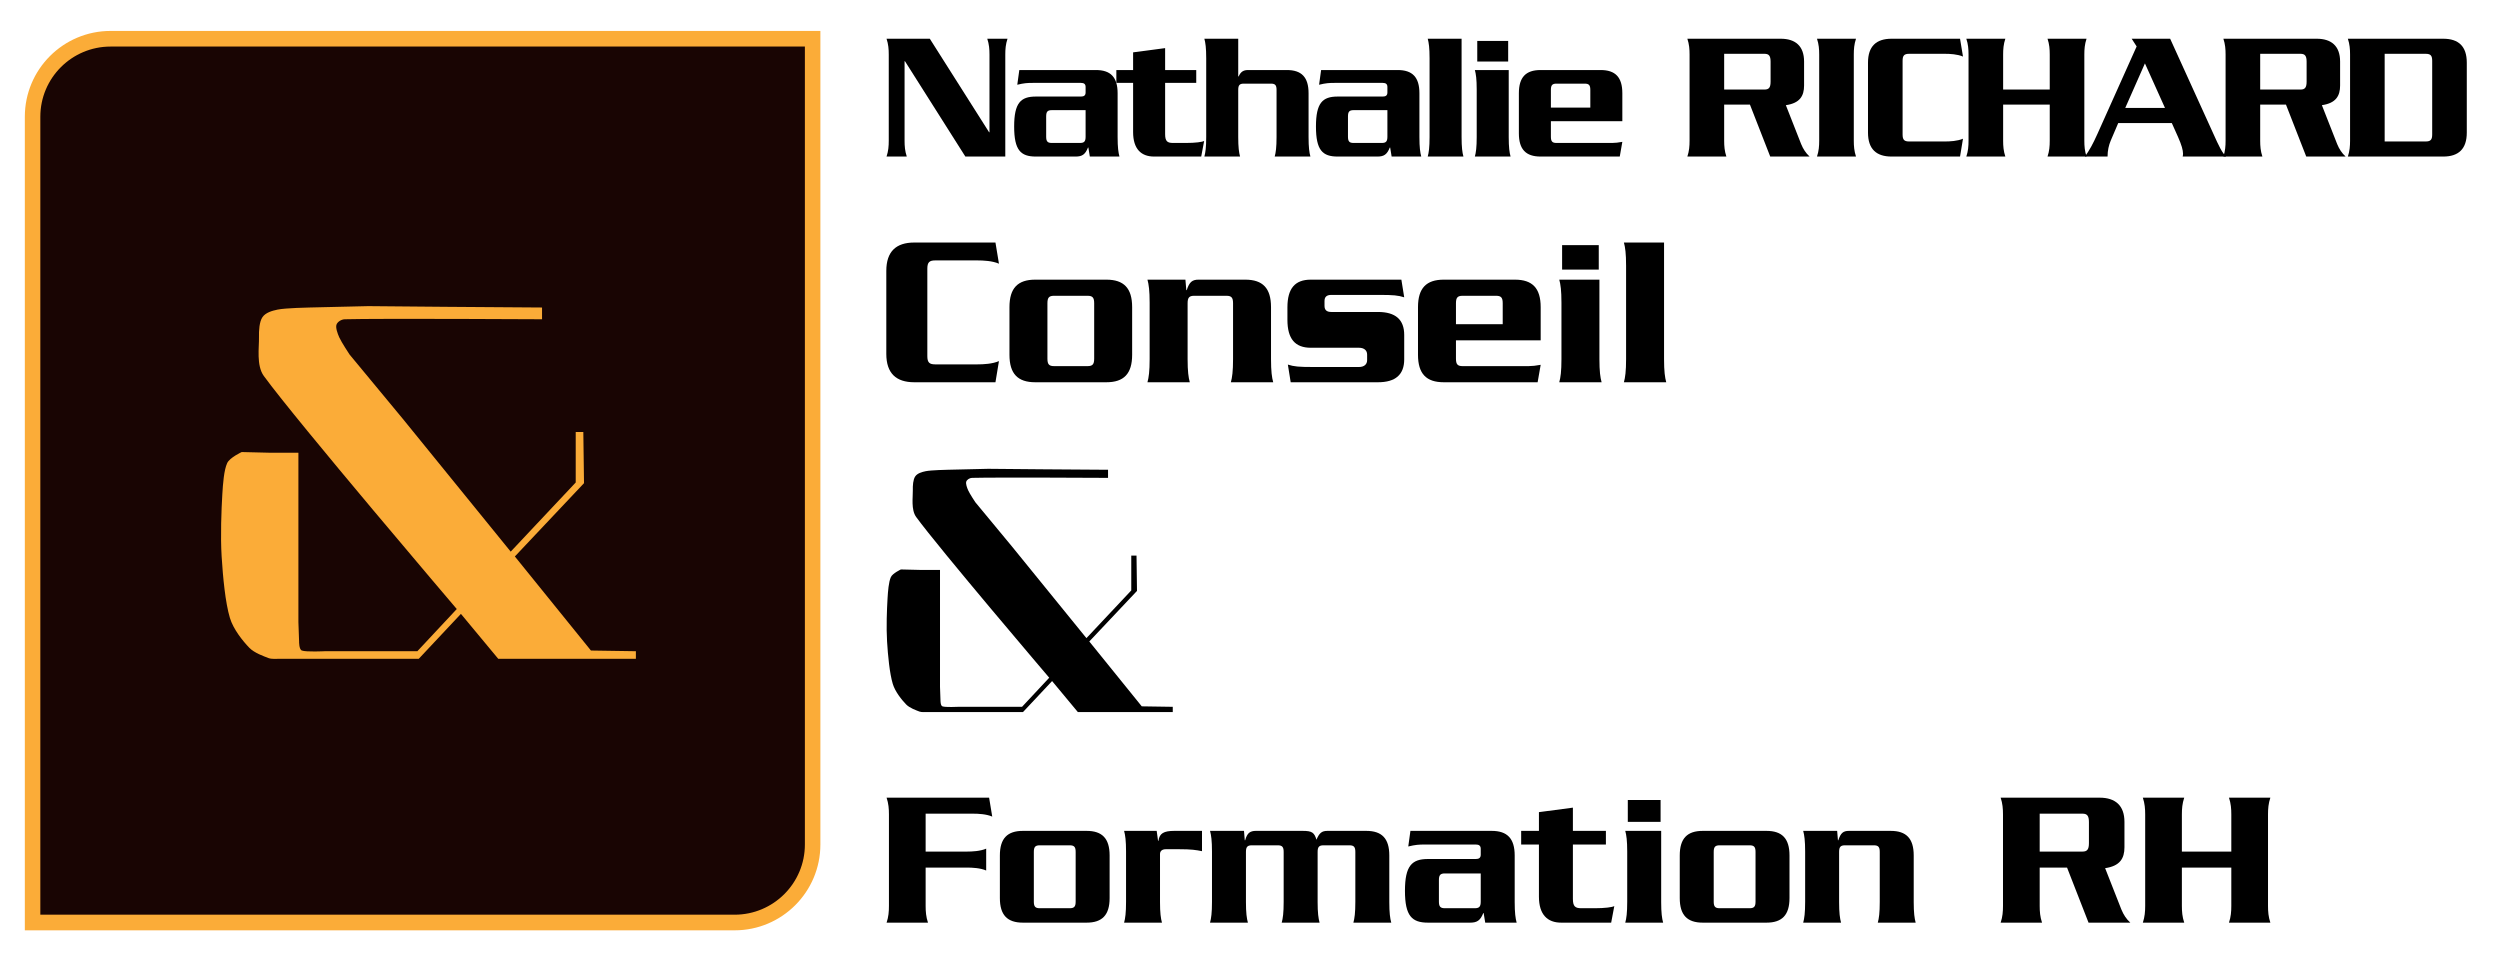 <?xml version="1.0" encoding="UTF-8" standalone="no"?>
<!DOCTYPE svg PUBLIC "-//W3C//DTD SVG 1.1//EN" "http://www.w3.org/Graphics/SVG/1.1/DTD/svg11.dtd">
<svg width="100%" height="100%" viewBox="0 0 1286 490" version="1.1" xmlns="http://www.w3.org/2000/svg" xmlns:xlink="http://www.w3.org/1999/xlink" xml:space="preserve" xmlns:serif="http://www.serif.com/" style="fill-rule:evenodd;clip-rule:evenodd;stroke-miterlimit:1.5;">
    <g id="Esperluette" transform="matrix(0.683,0,0,0.683,-47.674,-26.7)">
        <g transform="matrix(2.538,0,0,2.559,-129.005,-190.186)">
            <path d="M319.479,101L111.148,101C98.372,101 88,111.287 88,123.957L88,361.104L296.331,361.104C309.107,361.104 319.479,350.817 319.479,338.147L319.479,101Z" style="fill:rgb(25,5,3);stroke:rgb(251,172,56);stroke-width:4.6px;"/>
        </g>
        <g id="Esperluette1" serif:id="Esperluette" transform="matrix(10.417,0,0,10.417,-656.01,-4845.2)">
            <path d="M115.65,515.96L112.4,515.91L106.9,509.11L111.9,503.81L111.85,500.11L111.3,500.11L111.3,503.76L106.6,508.76L98.8,499.16L94.95,494.51C94.95,494.51 94.358,493.618 94.2,493.26C94.076,492.979 93.933,492.577 94,492.36C94.067,492.143 94.36,491.966 94.6,491.96C97.078,491.893 108.865,491.96 108.865,491.96L108.865,491.11L101.9,491.06L96.3,491.01L92.05,491.11C92.05,491.11 90.317,491.143 89.75,491.26C89.348,491.343 88.875,491.477 88.65,491.81C88.425,492.143 88.388,492.77 88.4,493.26C88.417,493.968 88.197,495.299 88.75,496.06C91.133,499.335 102.7,512.91 102.7,512.91L99.85,515.96L93.15,515.96C93.15,515.96 91.808,516.027 91.5,515.91C91.288,515.83 91.3,515.26 91.3,515.26L91.25,513.86L91.25,501.61L89.2,501.61L87.15,501.56C87.15,501.56 86.284,501.96 86.1,502.36C85.867,502.868 85.795,503.852 85.75,504.61C85.683,505.735 85.608,507.618 85.7,509.11C85.792,510.602 85.967,512.46 86.3,513.56C86.548,514.378 87.233,515.227 87.7,515.71C88.068,516.091 88.758,516.327 89.1,516.46C89.302,516.539 89.75,516.51 89.75,516.51L99.95,516.51L103,513.26L105.7,516.51L115.65,516.51L115.65,515.96Z" style="fill:rgb(251,172,56);"/>
        </g>
    </g>
    <g id="Esperluette2" serif:id="Esperluette" transform="matrix(4.907,0,0,4.907,35.775,-2168.23)">
        <path d="M115.65,515.96L112.4,515.91L106.9,509.11L111.9,503.81L111.85,500.11L111.3,500.11L111.3,503.76L106.6,508.76L98.8,499.16L94.95,494.51C94.95,494.51 94.358,493.618 94.2,493.26C94.076,492.979 93.933,492.577 94,492.36C94.067,492.143 94.36,491.966 94.6,491.96C97.078,491.893 108.865,491.96 108.865,491.96L108.865,491.11L101.9,491.06L96.3,491.01L92.05,491.11C92.05,491.11 90.317,491.143 89.75,491.26C89.348,491.343 88.875,491.477 88.65,491.81C88.425,492.143 88.388,492.77 88.4,493.26C88.417,493.968 88.197,495.299 88.75,496.06C91.133,499.335 102.7,512.91 102.7,512.91L99.85,515.96L93.15,515.96C93.15,515.96 91.808,516.027 91.5,515.91C91.288,515.83 91.3,515.26 91.3,515.26L91.25,513.86L91.25,501.61L89.2,501.61L87.15,501.56C87.15,501.56 86.284,501.96 86.1,502.36C85.867,502.868 85.795,503.852 85.75,504.61C85.683,505.735 85.608,507.618 85.7,509.11C85.792,510.602 85.967,512.46 86.3,513.56C86.548,514.378 87.233,515.227 87.7,515.71C88.068,516.091 88.758,516.327 89.1,516.46C89.302,516.539 89.75,516.51 89.75,516.51L99.95,516.51L103,513.26L105.7,516.51L115.65,516.51L115.65,515.96Z"/>
    </g>
    <g transform="matrix(1.67,0,0,1.67,386.703,259.212)">
        <path d="M54.281,128.982C53.679,127.185 53.559,125.559 53.559,123.814L53.559,112.017L66.253,112.017C67.937,112.017 70.404,112.137 72.209,112.92L72.209,106.188C70.404,106.971 67.937,107.091 66.253,107.091L53.559,107.091L53.559,95.413L68.118,95.413C69.802,95.413 72.269,95.533 74.074,96.316L73.111,90.487L41.534,90.487C42.136,92.289 42.256,93.911 42.256,95.653L42.256,123.814C42.256,125.559 42.136,127.185 41.534,128.982L54.281,128.982Z" style="fill-rule:nonzero;"/>
        <path d="M88.694,124.538C87.309,124.538 86.888,123.996 86.888,122.492L86.888,107.205C86.888,105.7 87.309,105.159 88.694,105.159L97.964,105.159C99.348,105.159 99.77,105.7 99.77,107.205L99.77,122.492C99.77,123.996 99.348,124.538 97.964,124.538L88.694,124.538ZM103.136,128.982C107.946,128.982 110.23,126.64 110.23,121.408L110.23,108.288C110.23,103.056 107.946,100.714 103.136,100.714L83.521,100.714C78.712,100.714 76.427,103.056 76.427,108.288L76.427,121.408C76.427,126.64 78.712,128.982 83.521,128.982L103.136,128.982Z" style="fill-rule:nonzero;"/>
        <path d="M138.686,100.714L130.143,100.714C126.894,100.714 125.571,101.495 125.271,103.778L125.15,103.778L124.729,100.714L114.689,100.714C115.05,102.036 115.291,103.718 115.291,107.084L115.291,122.611C115.291,125.981 115.05,127.666 114.689,128.982L126.353,128.982C125.992,127.666 125.751,125.981 125.751,122.611L125.751,107.866C125.751,106.903 126.413,106.362 127.556,106.362L131.527,106.362C135.558,106.362 136.821,106.603 138.686,106.964L138.686,100.714Z" style="fill-rule:nonzero;"/>
        <path d="M141.16,100.714C141.521,102.036 141.762,103.717 141.762,107.084L141.762,122.611C141.762,125.981 141.521,127.666 141.16,128.982L152.824,128.982C152.463,127.666 152.222,125.981 152.222,122.611L152.222,107.205C152.222,105.7 152.643,105.159 154.028,105.159L162.035,105.159C163.419,105.159 163.841,105.7 163.841,107.205L163.841,122.611C163.841,125.981 163.6,127.666 163.238,128.982L174.903,128.982C174.542,127.666 174.301,125.981 174.301,122.611L174.301,107.205C174.301,105.7 174.722,105.159 176.107,105.159L184.113,105.159C185.498,105.159 185.919,105.7 185.919,107.205L185.919,122.611C185.919,125.981 185.679,127.666 185.317,128.982L196.981,128.982C196.621,127.666 196.38,125.981 196.38,122.611L196.38,108.288C196.38,103.056 194.095,100.714 189.286,100.714L177.311,100.714C175.565,100.714 174.783,101.375 173.88,103.597L174,103.597C173.279,101.195 172.618,100.714 169.672,100.714L155.232,100.714C154.389,100.714 153.727,100.894 153.185,101.315C152.704,101.737 152.282,102.459 151.982,103.602L151.861,103.602L151.621,100.714L141.16,100.714Z" style="fill-rule:nonzero;"/>
        <path d="M235.003,108.293C235.003,103.056 232.718,100.714 227.909,100.714L202.884,100.714L202.222,105.521C204.447,104.978 205.529,104.918 207.272,104.918L223.038,104.918C224.001,104.918 224.543,105.279 224.543,106.244L224.543,108.052C224.543,109.016 224.001,109.377 223.038,109.377L208.294,109.377C203.364,109.377 201.2,111.419 201.2,119.18C201.2,126.94 203.364,128.982 208.294,128.982L221.292,128.982C223.399,128.982 224.422,128.321 225.324,126.039L225.444,126.039L225.925,128.982L235.605,128.982C235.244,127.661 235.003,125.979 235.003,122.611L235.003,108.293ZM224.543,113.822L224.543,122.491C224.543,123.996 224.121,124.538 222.737,124.538L213.467,124.538C212.082,124.538 211.661,123.996 211.661,122.491L211.661,115.869C211.661,114.363 212.082,113.822 213.467,113.822L224.543,113.822Z" style="fill-rule:nonzero;"/>
        <path d="M263.098,100.714L252.931,100.714L252.931,93.555L242.47,94.939L242.47,100.714L236.996,100.714L236.996,104.918L242.47,104.918L242.47,120.987C242.47,126.52 245.116,128.982 249.324,128.982L264.722,128.982L265.685,123.876C265.083,124.237 262.737,124.538 259.789,124.538L255.518,124.538C253.653,124.538 252.931,123.996 252.931,121.649L252.931,104.918L263.098,104.918L263.098,100.714Z" style="fill-rule:nonzero;"/>
        <path d="M269.061,100.714C269.422,102.03 269.663,103.715 269.663,107.085L269.663,122.611C269.663,125.981 269.422,127.666 269.061,128.982L280.725,128.982C280.364,127.666 280.123,125.981 280.123,122.611L280.123,100.714L269.061,100.714ZM269.843,91.209L269.843,97.939L279.943,97.939L279.943,91.209L269.843,91.209Z" style="fill-rule:nonzero;"/>
        <path d="M298.112,124.538C296.728,124.538 296.307,123.996 296.307,122.492L296.307,107.205C296.307,105.7 296.728,105.159 298.112,105.159L307.382,105.159C308.767,105.159 309.188,105.7 309.188,107.205L309.188,122.492C309.188,123.996 308.767,124.538 307.382,124.538L298.112,124.538ZM312.555,128.982C317.364,128.982 319.649,126.64 319.649,121.408L319.649,108.288C319.649,103.056 317.364,100.714 312.555,100.714L292.94,100.714C288.131,100.714 285.846,103.056 285.846,108.288L285.846,121.408C285.846,126.64 288.131,128.982 292.94,128.982L312.555,128.982Z" style="fill-rule:nonzero;"/>
        <path d="M323.868,100.714C324.229,102.036 324.469,103.717 324.469,107.084L324.469,122.611C324.469,125.981 324.229,127.666 323.868,128.982L335.532,128.982C335.17,127.666 334.93,125.981 334.93,122.611L334.93,107.205C334.93,105.7 335.351,105.159 336.735,105.159L345.645,105.159C347.029,105.159 347.45,105.7 347.45,107.205L347.45,122.611C347.45,125.981 347.21,127.666 346.848,128.982L358.513,128.982C358.152,127.666 357.911,125.981 357.911,122.611L357.911,108.288C357.911,103.056 355.626,100.714 350.817,100.714L337.939,100.714C336.194,100.714 335.411,101.375 334.689,103.597L334.569,103.597L334.328,100.714L323.868,100.714Z" style="fill-rule:nonzero;"/>
        <path d="M396.714,112.017L405.141,112.017L411.762,128.982L424.629,128.982C423.426,127.906 422.524,126.522 421.862,124.897L416.872,112.198C421.441,111.536 422.824,109.194 422.824,105.767L422.824,97.941C422.824,92.89 419.999,90.487 415.189,90.487L384.69,90.487C385.291,92.289 385.412,93.911 385.412,95.653L385.412,123.814C385.412,125.559 385.291,127.185 384.69,128.982L397.437,128.982C396.835,127.185 396.714,125.559 396.714,123.814L396.714,112.017ZM396.714,95.413L409.896,95.413C411.341,95.413 411.882,96.075 411.882,98.001L411.882,104.503C411.882,106.429 411.341,107.091 409.896,107.091L396.714,107.091L396.714,95.413Z" style="fill-rule:nonzero;"/>
        <path d="M455.739,112.017L455.739,123.814C455.739,125.559 455.619,127.185 455.017,128.982L467.764,128.982C467.162,127.185 467.042,125.559 467.042,123.814L467.042,95.655C467.042,93.91 467.162,92.284 467.764,90.487L455.017,90.487C455.619,92.284 455.739,93.91 455.739,95.655L455.739,107.091L440.511,107.091L440.511,95.655C440.511,93.91 440.632,92.284 441.234,90.487L428.487,90.487C429.088,92.284 429.209,93.91 429.209,95.655L429.209,123.814C429.209,125.559 429.088,127.185 428.487,128.982L441.234,128.982C440.632,127.185 440.511,125.559 440.511,123.814L440.511,112.017L455.739,112.017Z" style="fill-rule:nonzero;"/>
    </g>
    <g transform="matrix(1.755,0,0,1.755,-116.774,31.668)">
        <path d="M358.312,93.996L359.336,87.796C357.416,88.628 354.792,88.756 353,88.756L340.648,88.756C338.92,88.756 338.344,88.18 338.344,86.323L338.344,60.717C338.344,58.86 338.92,58.284 340.648,58.284L353,58.284C354.792,58.284 357.416,58.412 359.336,59.244L358.312,53.044L334.506,53.044C329.198,53.044 326.32,55.664 326.32,61.357L326.32,85.683C326.32,91.376 329.198,93.996 334.506,93.996L358.312,93.996Z" style="fill-rule:nonzero;"/>
        <path d="M375.465,89.268C373.992,89.268 373.544,88.692 373.544,87.091L373.544,70.829C373.544,69.228 373.992,68.652 375.465,68.652L385.327,68.652C386.8,68.652 387.248,69.228 387.248,70.829L387.248,87.091C387.248,88.692 386.8,89.268 385.327,89.268L375.465,89.268ZM390.829,93.996C395.946,93.996 398.376,91.504 398.376,85.939L398.376,71.981C398.376,66.416 395.946,63.924 390.829,63.924L369.963,63.924C364.846,63.924 362.416,66.416 362.416,71.981L362.416,85.939C362.416,91.504 364.846,93.996 369.963,93.996L390.829,93.996Z" style="fill-rule:nonzero;"/>
        <path d="M402.864,63.924C403.248,65.33 403.504,67.119 403.504,70.701L403.504,87.218C403.504,90.803 403.248,92.596 402.864,93.996L415.272,93.996C414.888,92.596 414.632,90.803 414.632,87.218L414.632,70.829C414.632,69.228 415.08,68.652 416.553,68.652L426.031,68.652C427.504,68.652 427.952,69.228 427.952,70.829L427.952,87.218C427.952,90.803 427.696,92.596 427.312,93.996L439.72,93.996C439.336,92.596 439.08,90.803 439.08,87.218L439.08,71.981C439.08,66.416 436.65,63.924 431.533,63.924L417.834,63.924C415.977,63.924 415.144,64.627 414.376,66.991L414.248,66.991L413.992,63.924L402.864,63.924Z" style="fill-rule:nonzero;"/>
        <path d="M478.12,80.111C478.12,75.634 475.562,73.396 470.446,73.396L456.745,73.396C455.4,73.396 454.76,72.819 454.76,71.601L454.76,70.191C454.76,68.973 455.4,68.396 456.745,68.396L470.829,68.396C474.922,68.396 476.329,68.524 478.12,69.101L477.289,63.924L450.731,63.924C446.126,63.924 443.888,66.479 443.888,72.05L443.888,75.698C443.888,81.262 446.126,83.884 450.731,83.884L464.878,83.884C466.351,83.884 467.248,84.653 467.248,85.871L467.248,87.537C467.248,88.755 466.351,89.524 464.878,89.524L451.307,89.524C447.214,89.524 445.807,89.396 444.016,88.819L444.847,93.996L470.446,93.996C475.562,93.996 478.12,91.76 478.12,87.281L478.12,80.111Z" style="fill-rule:nonzero;"/>
        <path d="M493.288,76.98L493.288,70.83C493.288,69.229 493.736,68.652 495.209,68.652L505.071,68.652C506.544,68.652 506.992,69.229 506.992,70.83L506.992,76.98L493.288,76.98ZM518.12,81.708L518.12,71.983C518.12,66.416 515.69,63.924 510.573,63.924L489.707,63.924C484.59,63.924 482.16,66.416 482.16,71.983L482.16,85.937C482.16,91.504 484.59,93.996 489.707,93.996L517.225,93.996L518.12,88.884C516.777,89.14 515.562,89.268 514.603,89.268L495.209,89.268C493.736,89.268 493.288,88.691 493.288,87.09L493.288,81.708L518.12,81.708Z" style="fill-rule:nonzero;"/>
        <path d="M523.568,63.924C523.952,65.324 524.208,67.117 524.208,70.702L524.208,87.218C524.208,90.803 523.952,92.596 523.568,93.996L535.976,93.996C535.592,92.596 535.336,90.803 535.336,87.218L535.336,63.924L523.568,63.924ZM524.4,53.812L524.4,60.972L535.144,60.972L535.144,53.812L524.4,53.812Z" style="fill-rule:nonzero;"/>
        <path d="M554.28,53.044L542.512,53.044C542.896,54.444 543.152,56.236 543.152,59.821L543.152,87.219C543.152,90.804 542.896,92.596 542.512,93.996L554.92,93.996C554.536,92.596 554.28,90.804 554.28,87.219L554.28,53.044Z" style="fill-rule:nonzero;"/>
    </g>
    <g transform="matrix(1.48,0,0,1.48,348.095,44.06)">
        <path d="M114.208,24.643L114.208,-10.811C114.208,-12.665 114.336,-14.391 114.976,-16.309L107.944,-16.309C108.584,-14.391 108.712,-12.665 108.712,-10.811L108.712,16.203L108.584,16.203L87.97,-16.309L72.936,-16.309C73.576,-14.391 73.704,-12.665 73.704,-10.811L73.704,19.144C73.704,20.998 73.576,22.725 72.936,24.643L79.968,24.643C79.328,22.725 79.2,20.998 79.2,19.144L79.2,-8.509L79.328,-8.509L100.326,24.643L114.208,24.643Z" style="fill-rule:nonzero;"/>
        <path d="M153.248,2.633C153.248,-2.937 150.818,-5.429 145.701,-5.429L119.079,-5.429L118.375,-0.316C120.741,-0.893 121.893,-0.957 123.747,-0.957L140.519,-0.957C141.544,-0.957 142.12,-0.572 142.12,0.453L142.12,2.377C142.12,3.402 141.544,3.787 140.519,3.787L124.834,3.787C119.59,3.787 117.288,5.959 117.288,14.215C117.288,22.471 119.59,24.643 124.834,24.643L138.662,24.643C140.903,24.643 141.992,23.94 142.951,21.512L143.079,21.512L143.591,24.643L153.888,24.643C153.504,23.237 153.248,21.448 153.248,17.866L153.248,2.633ZM142.12,8.515L142.12,17.737C142.12,19.339 141.672,19.915 140.199,19.915L130.337,19.915C128.864,19.915 128.416,19.339 128.416,17.737L128.416,10.693C128.416,9.091 128.864,8.515 130.337,8.515L142.12,8.515Z" style="fill-rule:nonzero;"/>
        <path d="M180.576,-5.429L169.76,-5.429L169.76,-13.045L158.632,-11.573L158.632,-5.429L152.808,-5.429L152.808,-0.957L158.632,-0.957L158.632,16.138C158.632,22.023 161.446,24.643 165.923,24.643L182.304,24.643L183.328,19.211C182.688,19.595 180.192,19.915 177.056,19.915L172.512,19.915C170.528,19.915 169.76,19.339 169.76,16.842L169.76,-0.957L180.576,-0.957L180.576,-5.429Z" style="fill-rule:nonzero;"/>
        <path d="M195.168,-16.309L183.4,-16.309C183.784,-14.902 184.04,-13.111 184.04,-9.529L184.04,17.865C184.04,21.45 183.784,23.243 183.4,24.643L195.808,24.643C195.424,23.243 195.168,21.45 195.168,17.865L195.168,1.476C195.168,-0.125 195.616,-0.701 197.089,-0.701L206.567,-0.701C208.04,-0.701 208.488,-0.125 208.488,1.476L208.488,17.865C208.488,21.45 208.232,23.243 207.847,24.643L220.256,24.643C219.872,23.243 219.616,21.45 219.616,17.865L219.616,2.628C219.616,-2.937 217.186,-5.429 212.069,-5.429L198.498,-5.429C196.449,-5.429 195.808,-4.215 195.296,-3.193L195.168,-3.193L195.168,-16.309Z" style="fill-rule:nonzero;"/>
        <path d="M258.144,2.633C258.144,-2.937 255.714,-5.429 250.597,-5.429L223.975,-5.429L223.271,-0.316C225.637,-0.893 226.789,-0.957 228.643,-0.957L245.415,-0.957C246.44,-0.957 247.016,-0.572 247.016,0.453L247.016,2.377C247.016,3.402 246.44,3.787 245.415,3.787L229.73,3.787C224.486,3.787 222.184,5.959 222.184,14.215C222.184,22.471 224.486,24.643 229.73,24.643L243.558,24.643C245.799,24.643 246.888,23.94 247.847,21.512L247.975,21.512L248.487,24.643L258.784,24.643C258.4,23.237 258.144,21.448 258.144,17.866L258.144,2.633ZM247.016,8.515L247.016,17.737C247.016,19.339 246.568,19.915 245.095,19.915L235.233,19.915C233.76,19.915 233.312,19.339 233.312,17.737L233.312,10.693C233.312,9.091 233.76,8.515 235.233,8.515L247.016,8.515Z" style="fill-rule:nonzero;"/>
        <path d="M272.8,-16.309L261.032,-16.309C261.416,-14.909 261.672,-13.117 261.672,-9.532L261.672,17.866C261.672,21.451 261.416,23.243 261.032,24.643L273.44,24.643C273.056,23.243 272.8,21.451 272.8,17.866L272.8,-16.309Z" style="fill-rule:nonzero;"/>
        <path d="M277.416,-5.429C277.8,-4.029 278.056,-2.236 278.056,1.349L278.056,17.865C278.056,21.45 277.8,23.243 277.416,24.643L289.824,24.643C289.44,23.243 289.184,21.45 289.184,17.865L289.184,-5.429L277.416,-5.429ZM278.248,-15.541L278.248,-8.381L288.992,-8.381L288.992,-15.541L278.248,-15.541Z" style="fill-rule:nonzero;"/>
        <path d="M303.84,7.627L303.84,1.477C303.84,-0.124 304.288,-0.701 305.761,-0.701L315.623,-0.701C317.096,-0.701 317.544,-0.124 317.544,1.477L317.544,7.627L303.84,7.627ZM328.672,12.355L328.672,2.63C328.672,-2.937 326.242,-5.429 321.125,-5.429L300.258,-5.429C295.142,-5.429 292.712,-2.937 292.712,2.63L292.712,16.583C292.712,22.151 295.142,24.643 300.258,24.643L327.777,24.643L328.672,19.531C327.329,19.787 326.114,19.915 325.154,19.915L305.761,19.915C304.288,19.915 303.84,19.338 303.84,17.737L303.84,12.355L328.672,12.355Z" style="fill-rule:nonzero;"/>
        <path d="M364.064,6.595L373.028,6.595L380.072,24.643L393.76,24.643C392.48,23.498 391.52,22.026 390.817,20.298L385.508,6.787C390.369,6.084 391.84,3.592 391.84,-0.054L391.84,-8.379C391.84,-13.753 388.834,-16.309 383.717,-16.309L351.272,-16.309C351.912,-14.392 352.04,-12.667 352.04,-10.813L352.04,19.145C352.04,21.002 351.912,22.731 351.272,24.643L364.832,24.643C364.192,22.731 364.064,21.002 364.064,19.145L364.064,6.595ZM364.064,-11.069L378.087,-11.069C379.624,-11.069 380.2,-10.365 380.2,-8.315L380.2,-1.399C380.2,0.651 379.624,1.355 378.087,1.355L364.064,1.355L364.064,-11.069Z" style="fill-rule:nonzero;"/>
        <path d="M396.328,-16.309C396.968,-14.397 397.096,-12.669 397.096,-10.812L397.096,19.146C397.096,21.002 396.968,22.731 396.328,24.643L409.888,24.643C409.248,22.731 409.12,21.002 409.12,19.146L409.12,-10.812C409.12,-12.669 409.248,-14.397 409.888,-16.309L396.328,-16.309Z" style="fill-rule:nonzero;"/>
        <path d="M446.048,24.643L447.072,18.443C445.152,19.275 442.528,19.403 440.736,19.403L428.384,19.403C426.656,19.403 426.08,18.827 426.08,16.97L426.08,-8.636C426.08,-10.493 426.656,-11.069 428.384,-11.069L440.736,-11.069C442.528,-11.069 445.152,-10.941 447.072,-10.109L446.048,-16.309L422.242,-16.309C416.934,-16.309 414.056,-13.689 414.056,-7.996L414.056,16.33C414.056,22.023 416.934,24.643 422.242,24.643L446.048,24.643Z" style="fill-rule:nonzero;"/>
        <path d="M477.224,6.595L477.224,19.145C477.224,21.002 477.096,22.731 476.455,24.643L490.016,24.643C489.376,22.731 489.248,21.002 489.248,19.145L489.248,-10.811C489.248,-12.668 489.376,-14.397 490.016,-16.309L476.455,-16.309C477.096,-14.397 477.224,-12.668 477.224,-10.811L477.224,1.355L461.024,1.355L461.024,-10.811C461.024,-12.668 461.152,-14.397 461.792,-16.309L448.232,-16.309C448.872,-14.397 449,-12.668 449,-10.811L449,19.145C449,21.002 448.872,22.731 448.232,24.643L461.792,24.643C461.152,22.731 461.024,21.002 461.024,19.145L461.024,6.595L477.224,6.595Z" style="fill-rule:nonzero;"/>
        <path d="M519.651,12.995L521.826,17.859C523.042,20.613 523.554,22.404 523.554,23.683C523.554,24.067 523.49,24.387 523.426,24.643L538.528,24.643C537.12,23.364 535.904,20.741 534.176,16.903L519.075,-16.309L505.701,-16.309L507.429,-13.629L493.799,16.775C492.199,20.357 490.984,22.532 489.448,24.643L497.319,24.643C497.319,22.531 497.767,20.675 498.406,19.139L501.03,12.995L519.651,12.995ZM503.462,7.755L510.308,-7.739L517.283,7.755L503.462,7.755Z" style="fill-rule:nonzero;"/>
        <path d="M550.368,6.595L559.332,6.595L566.376,24.643L580.064,24.643C578.784,23.498 577.824,22.026 577.121,20.298L571.812,6.787C576.673,6.084 578.144,3.592 578.144,-0.054L578.144,-8.379C578.144,-13.753 575.138,-16.309 570.021,-16.309L537.576,-16.309C538.216,-14.392 538.344,-12.667 538.344,-10.813L538.344,19.145C538.344,21.002 538.216,22.731 537.576,24.643L551.136,24.643C550.496,22.731 550.368,21.002 550.368,19.145L550.368,6.595ZM550.368,-11.069L564.391,-11.069C565.928,-11.069 566.504,-10.365 566.504,-8.315L566.504,-1.399C566.504,0.651 565.928,1.355 564.391,1.355L550.368,1.355L550.368,-11.069Z" style="fill-rule:nonzero;"/>
        <path d="M581.608,19.147C581.608,21.001 581.48,22.726 580.84,24.643L613.989,24.643C619.298,24.643 622.176,22.023 622.176,16.33L622.176,-7.996C622.176,-13.689 619.298,-16.309 613.989,-16.309L580.84,-16.309C581.48,-14.392 581.608,-12.667 581.608,-10.813L581.608,19.147ZM593.632,-11.069L607.847,-11.069C609.576,-11.069 610.152,-10.493 610.152,-8.636L610.152,16.97C610.152,18.827 609.576,19.403 607.847,19.403L593.632,19.403L593.632,-11.069Z" style="fill-rule:nonzero;"/>
    </g>
</svg>
